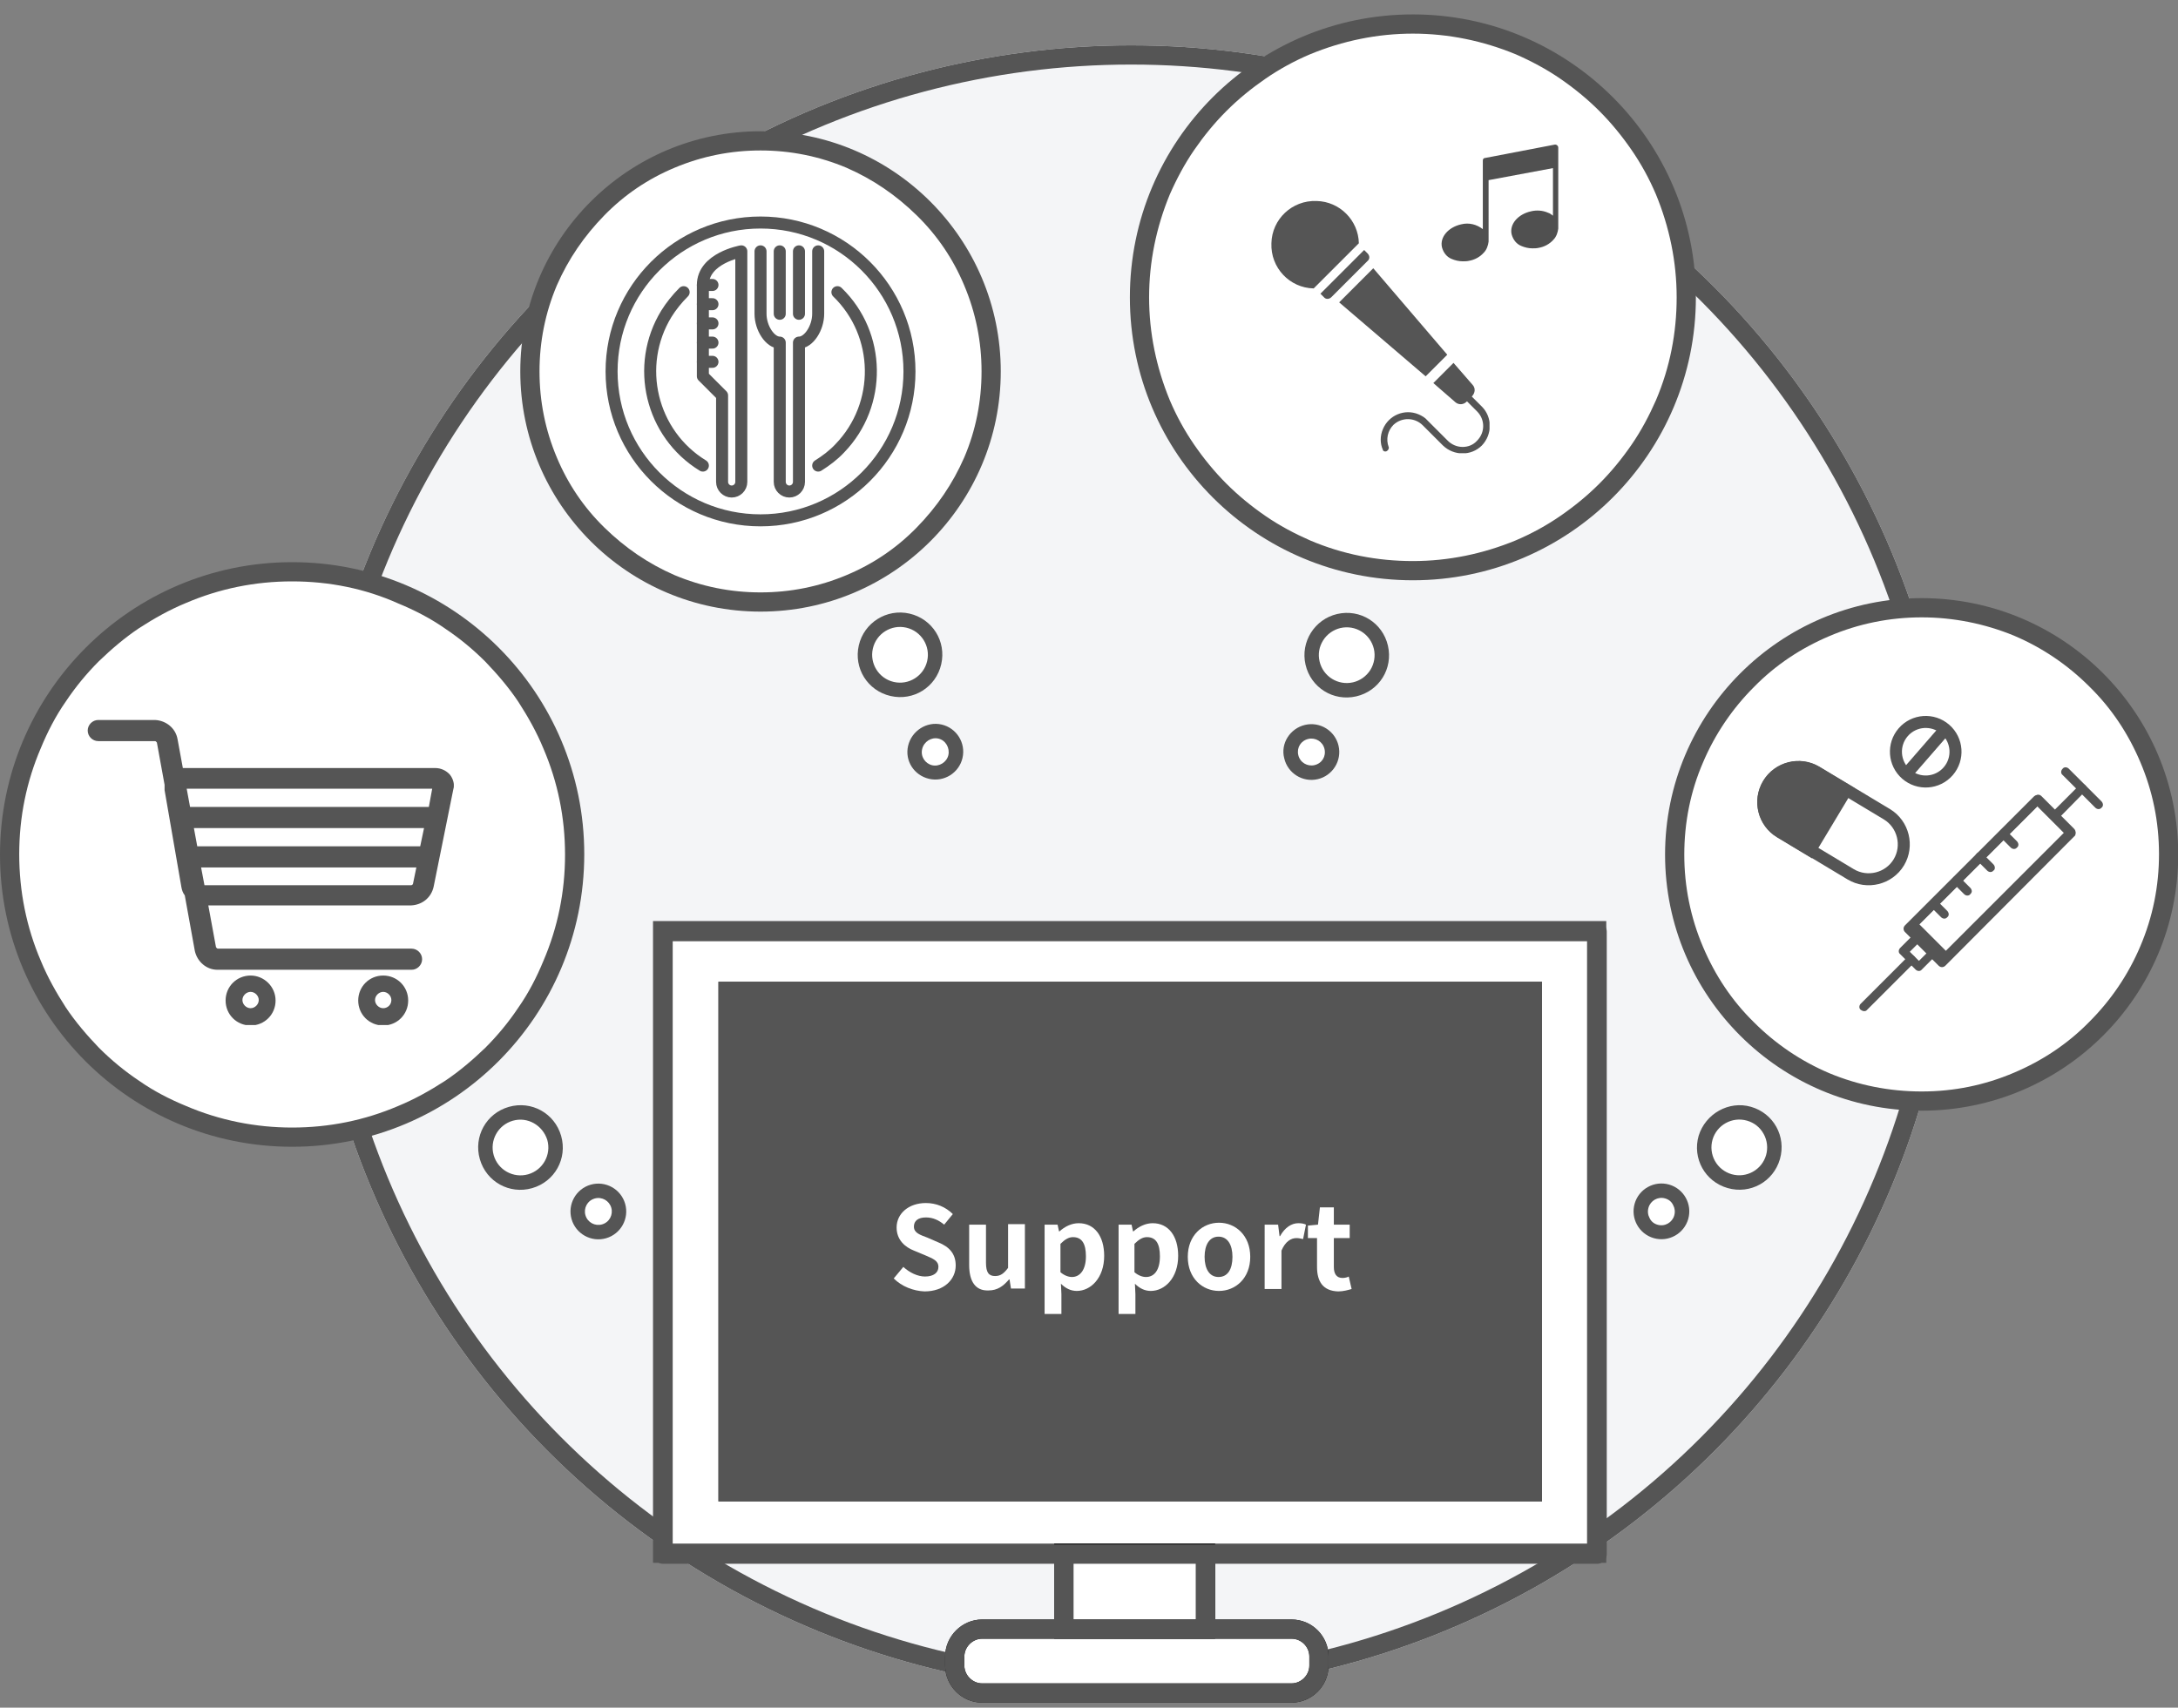 <?xml version="1.0" encoding="utf-8"?>
<!-- Generator: Adobe Illustrator 26.0.1, SVG Export Plug-In . SVG Version: 6.00 Build 0)  -->
<svg version="1.1" id="レイヤー_1" xmlns="http://www.w3.org/2000/svg" xmlns:xlink="http://www.w3.org/1999/xlink" x="0px"
	 y="0px" viewBox="0 0 453.3 355.5" style="enable-background:new 0 0 453.3 355.5;" xml:space="preserve">
<rect x="0" y="0" width="453.3" height="355.5" fill="#808080" stroke="none"/>
<style type="text/css">
	.st0{fill:#F4F5F7;}
	.st1{fill:none;stroke:#555555;stroke-width:4;}
	.st2{fill:#FFFFFF;stroke:#555555;stroke-width:4;}
	.st3{fill:#FFFFFF;stroke:#0D0D0D;stroke-width:4;}
	.st4{fill:none;stroke:#555555;stroke-width:4;stroke-linecap:round;stroke-linejoin:round;}
	.st5{fill:#FFFFFF;}
	.st6{fill:#555555;}
	.st7{enable-background:new    ;}
	.st8{clip-path:url(#SVGID_00000157996829575175744880000009072765907538403205_);}
	.st9{fill:#505050;}
	.st10{clip-path:url(#SVGID_00000117659485901699197440000014227395320523928203_);}
	.st11{fill:none;stroke:#555555;stroke-width:2.5;}
	.st12{fill:none;stroke:#555555;stroke-width:2.5;stroke-linecap:round;stroke-linejoin:round;}
	.st13{fill:none;}
	.st14{fill:#FCEE21;}
	.st15{fill:#FFFFFF;stroke:#555555;stroke-width:2;stroke-linecap:round;stroke-linejoin:round;}
	.st16{fill:none;stroke:#555555;stroke-width:2;stroke-linecap:round;stroke-linejoin:round;}
	.st17{fill:none;stroke:#555555;stroke-width:2;stroke-linecap:round;}
	.st18{fill:none;stroke:#555555;stroke-width:1.701;stroke-linecap:round;stroke-miterlimit:10;}
	.st19{fill:none;stroke:#555555;stroke-width:2;}
	.st20{clip-path:url(#SVGID_00000024694785759187060140000014896408778317863321_);}
	.st21{fill:#555555;stroke:#555555;stroke-width:4;}
</style>
<g transform="translate(17078.545 21084.439)">
	<g transform="translate(-17014.637 -21078)">
		<circle class="st0" cx="171.5" cy="174.5" r="171.5"/>
		<circle class="st1" cx="171.5" cy="174.5" r="169.5"/>
	</g>
	<g transform="translate(-139.536 543.305)">
		<path class="st2" d="M-16606.7-21434v129.6h-194.4v-129.6H-16606.7z M-16618.2-21316v-108.2h-171.3v108.2H-16618.2z"/>
		<path class="st3" d="M-16664.5-21281c0,3.1-2.6,5.7-5.7,5.7h-64.4c-3.1,0-5.7-2.6-5.7-5.7v-1.9c0-3.1,2.6-5.7,5.7-5.7h64.4
			c3.2,0,5.7,2.6,5.7,5.7V-21281z"/>
		<path class="st3" d="M-16688.1-21288.6h-29.5v-15.8h29.5V-21288.6z"/>
		<path class="st4" d="M-16717.5-21304.2h-83.5v-129.6h194.4v129.6H-16717.5z"/>
		<path class="st4" d="M-16717.6-21289.2v-14.8"/>
		<line class="st4" x1="-16688.1" y1="-21304" x2="-16688.1" y2="-21289.2"/>
		<path class="st4" d="M-16688.1-21288.6h17.9c3.1,0,5.7,2.6,5.7,5.7v1.9c0,3.1-2.6,5.7-5.7,5.7h-64.4c-3.1,0-5.7-2.6-5.7-5.7v-1.9
			c0-3.1,2.6-5.7,5.7-5.7H-16688.1z"/>
		<rect x="-16792.8" y="-21426.4" class="st5" width="177.4" height="113.2"/>
		<g transform="translate(-16789.48 -21426.371)">
			<rect x="0" y="3" class="st6" width="171.4" height="108.2"/>
			<rect x="2" y="5" class="st1" width="167.4" height="104.2"/>
		</g>
		<g class="st7">
			<path class="st5" d="M-16753-21361.6l2-2.4c1.3,1.2,3,2,4.5,2c1.8,0,2.8-0.8,2.8-2c0-1.3-1.1-1.7-2.7-2.4l-2.4-1
				c-1.8-0.7-3.6-2.2-3.6-4.8c0-2.9,2.5-5.1,6.1-5.1c2.1,0,4.1,0.8,5.6,2.3l-1.8,2.2c-1.1-0.9-2.3-1.5-3.8-1.5
				c-1.6,0-2.5,0.7-2.5,1.9c0,1.3,1.2,1.7,2.8,2.3l2.3,1c2.2,0.9,3.6,2.3,3.6,4.8c0,2.9-2.4,5.4-6.5,5.4
				C-16748.9-21359-16751.3-21359.9-16753-21361.6z"/>
			<path class="st5" d="M-16737.3-21364.4v-8.4h3.5v7.9c0,2.1,0.6,2.8,1.9,2.8c1.1,0,1.8-0.5,2.7-1.7v-9.1h3.5v13.4h-2.9l-0.3-1.9
				h-0.1c-1.2,1.4-2.4,2.3-4.3,2.3C-16736-21359-16737.3-21361-16737.3-21364.4z"/>
			<path class="st5" d="M-16721.8-21372.8h2.9l0.3,1.4h0.1c1.1-1,2.5-1.7,4-1.7c3.3,0,5.3,2.7,5.3,6.8c0,4.6-2.8,7.3-5.7,7.3
				c-1.2,0-2.3-0.5-3.3-1.5l0.1,2.2v4.1h-3.5V-21372.8z M-16713-21366.2c0-2.6-0.8-4-2.7-4c-0.9,0-1.7,0.5-2.6,1.4v5.9
				c0.8,0.7,1.7,1,2.4,1C-16714.3-21361.9-16713-21363.3-16713-21366.2z"/>
			<path class="st5" d="M-16706.4-21372.8h2.9l0.3,1.4h0.1c1.1-1,2.5-1.7,4-1.7c3.3,0,5.3,2.7,5.3,6.8c0,4.6-2.8,7.3-5.7,7.3
				c-1.2,0-2.3-0.5-3.3-1.5l0.1,2.2v4.1h-3.5V-21372.8z M-16697.6-21366.2c0-2.6-0.8-4-2.7-4c-0.9,0-1.7,0.5-2.6,1.4v5.9
				c0.8,0.7,1.7,1,2.4,1C-16698.8-21361.9-16697.6-21363.3-16697.6-21366.2z"/>
			<path class="st5" d="M-16691.8-21366.1c0-4.5,3.1-7.1,6.5-7.1c3.4,0,6.5,2.6,6.5,7.1c0,4.5-3.1,7.1-6.5,7.1
				C-16688.7-21359-16691.8-21361.6-16691.8-21366.1z M-16682.5-21366.1c0-2.5-1-4.2-2.9-4.2s-2.9,1.7-2.9,4.2c0,2.5,1,4.2,2.9,4.2
				S-16682.5-21363.5-16682.5-21366.1z"/>
			<path class="st5" d="M-16675.9-21372.8h2.9l0.3,2.4h0.1c1-1.8,2.4-2.7,3.8-2.7c0.7,0,1.2,0.1,1.6,0.3l-0.6,3
				c-0.5-0.1-0.9-0.2-1.4-0.2c-1.1,0-2.3,0.7-3.1,2.6v8h-3.5V-21372.8z"/>
			<path class="st5" d="M-16664.9-21364v-6h-1.9v-2.6l2.1-0.2l0.4-3.6h2.9v3.6h3.3v2.8h-3.3v6c0,1.5,0.6,2.3,1.8,2.3
				c0.4,0,1-0.1,1.3-0.3l0.6,2.6c-0.7,0.2-1.7,0.5-2.8,0.5C-16663.7-21359-16664.9-21361-16664.9-21364z"/>
		</g>
	</g>
	<g transform="translate(14.613 133.561)">
		<g transform="translate(-16858 -21218)">
			<path class="st5" d="M58.9,118.8c-7.7,0-15.1-1.5-22.2-4.5c-3.4-1.4-6.6-3.2-9.7-5.2c-3-2-5.8-4.4-8.4-7s-4.9-5.4-7-8.4
				c-2.1-3-3.8-6.3-5.2-9.7c-3-7-4.5-14.5-4.5-22.2s1.5-15.1,4.5-22.2c1.4-3.4,3.2-6.6,5.2-9.7c2-3,4.4-5.8,7-8.4s5.4-4.9,8.4-7
				c3-2.1,6.3-3.8,9.7-5.2c7-3,14.5-4.5,22.2-4.5s15.1,1.5,22.2,4.5c3.4,1.4,6.6,3.2,9.7,5.2c3,2,5.8,4.4,8.4,7
				c2.6,2.6,4.9,5.4,7,8.4c2.1,3,3.8,6.3,5.2,9.7c3,7,4.5,14.5,4.5,22.2s-1.5,15.1-4.5,22.2c-1.4,3.4-3.2,6.6-5.2,9.7
				c-2,3-4.4,5.8-7,8.4c-2.6,2.6-5.4,4.9-8.4,7c-3,2.1-6.3,3.8-9.7,5.2C74.1,117.3,66.6,118.8,58.9,118.8z"/>
			<path class="st6" d="M58.9,116.8c7.4,0,14.6-1.5,21.4-4.3c3.3-1.4,6.4-3.1,9.3-5.1c2.9-2,5.6-4.2,8.1-6.7
				c2.5-2.5,4.7-5.2,6.7-8.1c2-2.9,3.7-6.1,5.1-9.3c2.9-6.8,4.3-14,4.3-21.4s-1.5-14.6-4.3-21.4c-1.4-3.3-3.1-6.4-5.1-9.3
				c-2-2.9-4.2-5.6-6.7-8.1c-2.5-2.5-5.2-4.7-8.1-6.7c-2.9-2-6.1-3.7-9.3-5.1C73.5,8.5,66.3,7,58.9,7s-14.6,1.5-21.4,4.3
				c-3.3,1.4-6.4,3.1-9.3,5.1c-2.9,2-5.6,4.2-8.1,6.7s-4.7,5.2-6.7,8.1c-2,2.9-3.7,6.1-5.1,9.3C5.5,47.3,4,54.5,4,61.9
				s1.5,14.6,4.3,21.4c1.4,3.3,3.1,6.4,5.1,9.3c2,2.9,4.2,5.6,6.7,8.1s5.2,4.7,8.1,6.7c2.9,2,6.1,3.7,9.3,5.1
				C44.3,115.4,51.5,116.8,58.9,116.8 M58.9,120.8C26.4,120.8,0,94.5,0,61.9S26.4,3,58.9,3s58.9,26.4,58.9,58.9
				S91.4,120.8,58.9,120.8z"/>
		</g>
		<g transform="translate(-16828.543 -21190.9)">
			<g transform="translate(0 11.744)">
				<g>
					<defs>
						<rect id="SVGID_1_" x="0" y="3" width="45.4" height="52.5"/>
					</defs>
					<clipPath id="SVGID_00000103986027491188227970000015477389474791431300_">
						<use xlink:href="#SVGID_1_"  style="overflow:visible;"/>
					</clipPath>
					<g transform="translate(0 0)" style="clip-path:url(#SVGID_00000103986027491188227970000015477389474791431300_);">
						<path class="st6" d="M23.2,50.5c1.2-2.9,4.5-4.3,7.4-3.1c0.7,0.3,1.4,0.7,1.9,1.3l1.8,1.8l2.4,2.4c0.8,0.8,1.9,1.3,3.1,1.3h0
							c1.1,0,2.2-0.4,3-1.3c1.7-1.7,1.7-4.4,0-6.1l-2.6-2.6l1-1l2.6,2.6c2.2,2.2,2.2,5.8,0,8.1c-2.2,2.2-5.8,2.2-8.1,0l0,0l-1.8-1.8
							l-2.4-2.4c-1.7-1.7-4.4-1.7-6.1-0.1c-1.2,1.2-1.6,3-1,4.6c0.1,0.2,0,0.4-0.1,0.6L24.1,55c-0.2,0.2-0.6,0.2-0.8,0
							c-0.1-0.1-0.1-0.1-0.1-0.2l0,0C22.6,53.5,22.6,51.9,23.2,50.5"/>
						<path class="st6" d="M20,13.9c0.5,0.5,0.5,1.2,0,1.6c0,0,0,0,0,0L12.5,23l0,0c-0.5,0.5-1.2,0.5-1.6,0l-0.7-0.7l9.1-9.1
							L20,13.9z"/>
						<path class="st6" d="M8.8,21.2c-5-0.1-9-4.3-8.8-9.4c0.1-5,4.3-9,9.4-8.8c4.8,0.1,8.7,4,8.8,8.8L8.8,21.2z"/>
						<path class="st6" d="M32.1,39.5l-18-15.4l7.1-7.1l15.4,18L32.1,39.5z"/>
						<path class="st6" d="M37.9,36.7l4,4.6c0.6,0.7,0.5,1.6-0.1,2.3l-1.2,1.2c-0.6,0.6-1.6,0.7-2.3,0.1l-4.6-4L37.9,36.7z"/>
					</g>
				</g>
			</g>
			<path class="st9" d="M59.7,7.2V3.6c0-0.3-0.3-0.6-0.6-0.6C59,3,59,3,59,3L44.4,5.8C44.2,5.8,44,6,44,6.3v14.3
				c-1.3-1-2.9-1.4-4.5-1c-2.7,0.6-4.5,2.7-4,4.8c0.3,1.1,1,2,2,2.4c0.7,0.3,1.5,0.5,2.3,0.5c0.4,0,0.9,0,1.3-0.1
				c1.2-0.2,2.3-0.8,3.1-1.7c0.6-0.6,0.9-1.5,1-2.3c0,0,0,0,0,0V10.4l13.4-2.5v9.9c-0.3-0.2-0.6-0.5-1-0.6c-1.1-0.5-2.4-0.6-3.6-0.3
				c-2.7,0.6-4.5,2.7-4,4.8c0.3,1.1,1,2,2,2.4c0.7,0.3,1.5,0.5,2.3,0.5c0.4,0,0.9,0,1.3-0.1c1.2-0.2,2.3-0.8,3.1-1.7
				c0.6-0.6,0.9-1.5,1-2.3c0,0,0,0,0,0L59.7,7.2L59.7,7.2z"/>
		</g>
	</g>
	<g transform="translate(74.455 -99.408)">
		<g transform="translate(-17153 -20871)">
			<path class="st5" d="M60.8,122.7c-7.9,0-15.7-1.6-22.9-4.6c-3.5-1.5-6.8-3.3-10-5.4c-3.1-2.1-6-4.5-8.7-7.2s-5.1-5.6-7.2-8.7
				c-2.1-3.1-4-6.5-5.4-10C3.6,79.5,2,71.8,2,63.9S3.6,48.2,6.6,41c1.5-3.5,3.3-6.8,5.4-10c2.1-3.1,4.5-6,7.2-8.7s5.6-5.1,8.7-7.2
				c3.1-2.1,6.5-4,10-5.4C45.2,6.6,52.9,5,60.8,5s15.7,1.6,22.9,4.6c3.5,1.5,6.8,3.3,10,5.4c3.1,2.1,6,4.5,8.7,7.2s5.1,5.6,7.2,8.7
				c2.1,3.1,4,6.5,5.4,10c3.1,7.3,4.6,15,4.6,22.9s-1.6,15.7-4.6,22.9c-1.5,3.5-3.3,6.8-5.4,10c-2.1,3.1-4.5,6-7.2,8.7
				s-5.6,5.1-8.7,7.2c-3.1,2.1-6.5,4-10,5.4C76.5,121.2,68.8,122.7,60.8,122.7z"/>
			<path class="st6" d="M60.8,120.7c7.7,0,15.1-1.5,22.1-4.5c3.4-1.4,6.6-3.2,9.7-5.2c3-2,5.8-4.4,8.4-6.9c2.6-2.6,4.9-5.4,6.9-8.4
				c2.1-3,3.8-6.3,5.2-9.7c3-7,4.5-14.4,4.5-22.1s-1.5-15.1-4.5-22.1c-1.4-3.4-3.2-6.6-5.2-9.7c-2-3-4.4-5.8-6.9-8.4
				c-2.6-2.6-5.4-4.9-8.4-6.9c-3-2.1-6.3-3.8-9.7-5.2C76,8.5,68.5,7,60.8,7s-15.1,1.5-22.1,4.5c-3.4,1.4-6.6,3.2-9.7,5.2
				c-3,2-5.8,4.4-8.4,6.9c-2.6,2.6-4.9,5.4-6.9,8.4c-2.1,3-3.8,6.3-5.2,9.7c-3,7-4.5,14.4-4.5,22.1S5.5,79,8.5,86
				c1.4,3.4,3.2,6.6,5.2,9.7c2,3,4.4,5.8,6.9,8.4c2.6,2.6,5.4,4.9,8.4,6.9c3,2.1,6.3,3.8,9.7,5.2C45.7,119.2,53.2,120.7,60.8,120.7
				 M60.8,124.7C27.2,124.7,0,97.5,0,63.9S27.2,3,60.8,3s60.8,27.2,60.8,60.8S94.4,124.7,60.8,124.7z"/>
		</g>
		<g transform="translate(-17134.746 -20838.145)">
			<g>
				<defs>
					<rect id="SVGID_00000093856226863427327530000004431233056478290570_" x="0" y="3" width="76.2" height="63.5"/>
				</defs>
				<clipPath id="SVGID_00000121968349354544157130000017822206526288242837_">
					<use xlink:href="#SVGID_00000093856226863427327530000004431233056478290570_"  style="overflow:visible;"/>
				</clipPath>
				<g transform="translate(0 0)" style="clip-path:url(#SVGID_00000121968349354544157130000017822206526288242837_);">
					<path class="st6" d="M75.4,14.4c-0.8-0.9-1.9-1.4-3.1-1.4H20c-0.1,0-0.1,0-0.2,0l-1.1-6C18.3,4.7,16.3,3.1,14,3H2.2
						C1,3,0,4,0,5.2s1,2.2,2.2,2.2H14c0.2,0,0.3,0.2,0.4,0.3l1.6,8.8c0,0.4,0,0.7,0,1.1l3.5,20.2c0.1,0.6,0.3,1.2,0.7,1.7l2.1,11.6
						c0.5,2.2,2.4,3.9,4.7,3.9h40.4c1.2,0,2.2-1,2.2-2.2c0-1.2-1-2.2-2.2-2.2H27.1c-0.2,0-0.3-0.2-0.4-0.3l-1.6-8.7h42.2
						c2.3-0.1,4.2-1.6,4.7-3.9l4.1-20.3C76.4,16.5,76.1,15.3,75.4,14.4 M71.7,17.3L71,21.1H21.3l-0.7-3.8H71.7z M22.1,25.5h47.9
						l-0.8,3.8H22.8L22.1,25.5z M67.3,37.4h-43l-0.7-3.7h44.8l-0.7,3.4C67.7,37.2,67.5,37.4,67.3,37.4"/>
					<path class="st6" d="M33.9,56.2c-2.9,0-5.2,2.3-5.2,5.2c0,2.9,2.3,5.2,5.2,5.2c2.9,0,5.2-2.3,5.2-5.2l0,0
						C39.1,58.5,36.7,56.2,33.9,56.2 M33.9,63c-0.9,0-1.7-0.8-1.7-1.7c0-0.9,0.8-1.7,1.7-1.7c0.9,0,1.7,0.8,1.7,1.7S34.8,63,33.9,63
						L33.9,63"/>
					<path class="st6" d="M61.5,56.2c-2.9,0-5.2,2.3-5.2,5.2c0,2.9,2.3,5.2,5.2,5.2c2.9,0,5.2-2.3,5.2-5.2c0,0,0,0,0,0
						C66.7,58.5,64.4,56.2,61.5,56.2 M61.5,63c-0.9,0-1.7-0.8-1.7-1.7s0.8-1.7,1.7-1.7s1.7,0.8,1.7,1.7c0,0,0,0,0,0
						C63.2,62.3,62.4,63,61.5,63"/>
				</g>
			</g>
		</g>
	</g>
	<g transform="translate(-17 225.081)">
		<g transform="translate(-16715 -21188)">
			<path class="st5" d="M53.4,107.7c-6.9,0-13.7-1.4-20-4c-6.1-2.6-11.6-6.3-16.3-11C12.3,88,8.6,82.5,6,76.4c-2.7-6.3-4-13.1-4-20
				s1.4-13.7,4-20c2.6-6.1,6.3-11.6,11-16.3s10.2-8.4,16.3-11c6.3-2.7,13.1-4,20-4s13.7,1.4,20,4c6.1,2.6,11.6,6.3,16.3,11
				c4.7,4.7,8.4,10.2,11,16.3c2.7,6.3,4,13.1,4,20s-1.4,13.7-4,20c-2.6,6.1-6.3,11.6-11,16.3c-4.7,4.7-10.2,8.4-16.3,11
				C67,106.4,60.3,107.7,53.4,107.7z"/>
			<path class="st6" d="M53.4,105.7c6.7,0,13.1-1.3,19.2-3.9c5.9-2.5,11.2-6,15.7-10.6c4.5-4.5,8.1-9.8,10.6-15.7
				c2.6-6.1,3.9-12.5,3.9-19.2s-1.3-13.1-3.9-19.2c-2.5-5.9-6-11.2-10.6-15.7c-4.5-4.5-9.8-8.1-15.7-10.6C66.5,8.3,60,7,53.4,7
				s-13.1,1.3-19.2,3.9c-5.9,2.5-11.2,6-15.7,10.6c-4.5,4.5-8.1,9.8-10.6,15.7C5.3,43.2,4,49.7,4,56.4C4,63,5.3,69.5,7.9,75.6
				c2.5,5.9,6,11.2,10.6,15.7c4.5,4.5,9.8,8.1,15.7,10.6C40.2,104.4,46.7,105.7,53.4,105.7 M53.4,109.7C23.9,109.7,0,85.8,0,56.4
				S23.9,3,53.4,3s53.4,23.9,53.4,53.4S82.8,109.7,53.4,109.7z"/>
		</g>
		<g transform="translate(-16698.994 -21166.656)">
			<g transform="translate(24.388 13.872)">
				<g transform="translate(50.743 0) rotate(90)">
					<g transform="translate(0 0)">
						<path class="st6" d="M16.5,5.7c-0.2,0-0.5,0.1-0.7,0.3L9,12.8c-0.4,0.4-0.4,1,0,1.3c0,0,0,0,0,0l26,26c0.4,0.4,1,0.4,1.3,0
							l6.8-6.8c0.4-0.4,0.4-1,0-1.3l-26-26C17,5.8,16.8,5.7,16.5,5.7 M11,13.5L16.5,8l24.7,24.7l-5.5,5.5L11,13.5z"/>
						<path class="st6" d="M40.9,33.8c-0.2,0-0.5,0.1-0.7,0.3l-3.2,3.2c-0.4,0.4-0.4,1,0,1.3c0,0,0,0,0,0l3.6,3.6
							c0.4,0.4,1,0.4,1.3,0l3.2-3.2c0.4-0.4,0.4-1,0-1.3c0,0,0,0,0,0l-3.6-3.6C41.4,33.9,41.2,33.8,40.9,33.8 M39.1,37.9l1.9-1.9
							l2.3,2.3l-1.9,1.9L39.1,37.9z"/>
						<path class="st6" d="M33.6,32.1c-0.2,0-0.5,0.1-0.7,0.3l-2.2,2.2c-0.4,0.4-0.4,1,0,1.3s1,0.4,1.3,0l2.2-2.2
							c0.4-0.4,0.4-1,0-1.3C34.1,32.2,33.8,32.1,33.6,32.1"/>
						<path class="st6" d="M23.9,22.5c-0.2,0-0.5,0.1-0.7,0.3l-2.2,2.2c-0.4,0.4-0.4,1,0,1.3c0.4,0.4,1,0.4,1.3,0l2.2-2.2
							c0.4-0.4,0.4-1,0-1.3C24.4,22.6,24.2,22.5,23.9,22.5"/>
						<path class="st6" d="M28.8,27.3c-0.2,0-0.5,0.1-0.7,0.3l-2.2,2.2c-0.4,0.4-0.4,1,0,1.3c0.4,0.4,1,0.4,1.3,0l2.2-2.2
							c0.4-0.4,0.4-1,0-1.3C29.2,27.4,29,27.3,28.8,27.3"/>
						<path class="st6" d="M19.1,17.6c-0.2,0-0.5,0.1-0.7,0.3l-2.2,2.2c-0.4,0.4-0.4,1,0,1.3s1,0.4,1.3,0l0,0l2.2-2.2
							c0.4-0.4,0.4-1,0-1.3C19.6,17.7,19.3,17.6,19.1,17.6"/>
						<path class="st6" d="M43,39c-0.5,0-0.9,0.4-0.9,0.9c0,0.2,0.1,0.5,0.3,0.7l9.8,9.8c0.4,0.4,1,0.4,1.3,0s0.4-1,0-1.3l-9.8-9.8
							C43.5,39.1,43.2,39,43,39"/>
						<path class="st6" d="M7.4,3.4c-0.5,0-0.9,0.4-0.9,0.9c0,0.2,0.1,0.5,0.3,0.7l5.7,5.7c0.4,0.4,1,0.4,1.3,0c0.4-0.4,0.4-1,0-1.3
							L8,3.7C7.9,3.5,7.6,3.4,7.4,3.4"/>
						<path class="st6" d="M10.8,0c-0.2,0-0.5,0.1-0.7,0.3L3.3,7.1c-0.4,0.4-0.4,1,0,1.3c0.4,0.4,1,0.4,1.3,0l6.8-6.8
							c0.4-0.4,0.4-1,0-1.3C11.3,0.1,11,0,10.8,0"/>
						<path class="st6" d="M16.8,5.7c-0.3,0-0.5,0.1-0.7,0.3l-7,7c-0.4,0.4-0.4,1,0,1.4l26.8,26.8c0.4,0.4,1,0.4,1.4,0c0,0,0,0,0,0
							l7-7c0.4-0.4,0.4-1,0-1.4L17.4,6C17.3,5.8,17,5.7,16.8,5.7 M11.1,13.7l5.7-5.7l25.4,25.4l-5.7,5.7L11.1,13.7z"/>
					</g>
				</g>
			</g>
			<g transform="translate(-0.001)">
				<g transform="translate(8.794 9.368) rotate(31)">
					<g transform="translate(0)">
						<path class="st5" d="M10.1,2.6l17.1,0c4.7,0,8.5,3.8,8.5,8.5l0,0c0,4.7-3.8,8.5-8.5,8.5l-17.1,0c-4.7,0-8.5-3.8-8.5-8.5l0,0
							C1.6,6.4,5.4,2.6,10.1,2.6z"/>
						<path class="st11" d="M10.1,3.8l17.1,0c4,0,7.3,3.3,7.3,7.3l0,0c0,4-3.3,7.3-7.3,7.3l-17.1,0c-4,0-7.3-3.3-7.3-7.3l0,0
							C2.8,7.1,6.1,3.8,10.1,3.8z"/>
					</g>
					<path class="st6" d="M10.1,2.6l8.5,0l0,0l0,17.1l0,0l-8.5,0c-4.7,0-8.5-3.8-8.5-8.5l0,0C1.6,6.4,5.4,2.6,10.1,2.6
						C10.1,2.6,10.1,2.6,10.1,2.6z"/>
				</g>
				<g transform="translate(37.503 0.001) rotate(41)">
					<g transform="translate(0 0)">
						<circle class="st5" cx="9.5" cy="9.8" r="7.5"/>
						<circle class="st11" cx="9.5" cy="9.8" r="6.2"/>
					</g>
					<line class="st11" x1="9.5" y1="3.9" x2="9.5" y2="15.6"/>
				</g>
			</g>
		</g>
	</g>
	<g transform="translate(174.741 -0.115)">
		<g transform="translate(-17145 -21060)">
			<path class="st5" d="M50,101c-6.5,0-12.8-1.3-18.7-3.8c-5.7-2.4-10.8-5.9-15.3-10.3c-4.4-4.4-7.9-9.5-10.3-15.3
				C3.3,65.8,2,59.5,2,53s1.3-12.8,3.8-18.7c2.4-5.7,5.9-10.8,10.3-15.3c4.4-4.4,9.5-7.9,15.3-10.3C37.2,6.3,43.5,5,50,5
				s12.8,1.3,18.7,3.8c5.7,2.4,10.8,5.9,15.3,10.3c4.4,4.4,7.9,9.5,10.3,15.3C96.7,40.3,98,46.5,98,53s-1.3,12.8-3.8,18.7
				c-2.4,5.7-5.9,10.8-10.3,15.3c-4.4,4.4-9.5,7.9-15.3,10.3C62.8,99.8,56.5,101,50,101z"/>
			<path class="st6" d="M50,99c6.2,0,12.2-1.2,17.9-3.6c5.5-2.3,10.4-5.6,14.6-9.9s7.5-9.1,9.9-14.6C94.8,65.3,96,59.2,96,53
				s-1.2-12.2-3.6-17.9c-2.3-5.5-5.6-10.4-9.9-14.6s-9.1-7.5-14.6-9.9C62.2,8.2,56.2,7,50,7c-6.2,0-12.2,1.2-17.9,3.6
				c-5.5,2.3-10.4,5.6-14.6,9.9s-7.5,9.1-9.9,14.6C5.2,40.8,4,46.8,4,53s1.2,12.2,3.6,17.9c2.3,5.5,5.6,10.4,9.9,14.6
				s9.1,7.5,14.6,9.9C37.8,97.8,43.8,99,50,99 M50,103C22.4,103,0,80.6,0,53S22.4,3,50,3s50,22.4,50,50S77.6,103,50,103z"/>
		</g>
		<g transform="translate(52 676)">
			<line class="st12" x1="-17159" y1="-21701" x2="-17157" y2="-21701"/>
			<line class="st12" x1="-17159" y1="-21697" x2="-17157" y2="-21697"/>
			<line class="st12" x1="-17159" y1="-21693" x2="-17157" y2="-21693"/>
			<line class="st12" x1="-17159" y1="-21689" x2="-17157" y2="-21689"/>
			<line class="st12" x1="-17159" y1="-21685" x2="-17157" y2="-21685"/>
			<line class="st12" x1="-17143" y1="-21708" x2="-17143" y2="-21695"/>
			<line class="st12" x1="-17139" y1="-21708" x2="-17139" y2="-21695"/>
			<path class="st12" d="M-17147-21708v13c0,3,2,6,4,6v29c0,1.1,0.9,2,2,2c1.1,0,2-0.9,2-2v-29c2,0,4-3,4-6v-13"/>
			<path class="st12" d="M-17155-21678v18c0,1.1,0.9,2,2,2c1.1,0,2-0.9,2-2v-48c0,0-8,1.4-8,7v19L-17155-21678z"/>
			<circle class="st12" cx="-17147" cy="-21683" r="31"/>
			<path class="st12" d="M-17131-21699.5c9.1,8.8,9.3,23.4,0.5,32.5c-1.3,1.4-2.9,2.6-4.5,3.6"/>
			<path class="st12" d="M-17159-21663.4c-10.8-6.6-14.2-20.8-7.6-31.6c1-1.6,2.2-3.1,3.6-4.5"/>
		</g>
	</g>
	<g transform="translate(-16897.852 -20961.662) rotate(13)">
		<path class="st5" d="M9.5,19c-4,0-7.3-3.3-7.3-7.3s3.3-7.3,7.3-7.3s7.3,3.3,7.3,7.3S13.5,19,9.5,19z"/>
		<path class="st6" d="M9.5,5.9c-3.2,0-5.8,2.6-5.8,5.8c0,3.2,2.6,5.8,5.8,5.8s5.8-2.6,5.8-5.8S12.7,5.9,9.5,5.9 M9.5,2.9
			c4.9,0,8.8,3.9,8.8,8.8c0,4.9-3.9,8.8-8.8,8.8s-8.8-3.9-8.8-8.8C0.7,6.9,4.6,2.9,9.5,2.9z"/>
	</g>
	<g transform="translate(-16888.25 -20937.895) rotate(13)">
		<path class="st5" d="M6.5,13.1c-2.4,0-4.3-1.9-4.3-4.3c0-2.4,1.9-4.3,4.3-4.3c2.4,0,4.3,1.9,4.3,4.3S8.9,13.1,6.5,13.1z"/>
		<path class="st6" d="M6.5,5.9C5,5.9,3.7,7.2,3.7,8.8s1.3,2.8,2.8,2.8s2.8-1.3,2.8-2.8S8.1,5.9,6.5,5.9 M6.5,2.9
			c3.2,0,5.8,2.6,5.8,5.8s-2.6,5.8-5.8,5.8S0.7,12,0.7,8.8C0.7,5.6,3.3,2.9,6.5,2.9z"/>
	</g>
	<g transform="translate(-16787.693 -20944.531) rotate(167)">
		<path class="st5" d="M9.5,13.1L9.5,13.1c-4,0-7.3-3.3-7.3-7.3c0-1.9,0.8-3.8,2.1-5.2c1.4-1.4,3.2-2.1,5.2-2.1c4,0,7.3,3.3,7.3,7.3
			c0,1.9-0.8,3.8-2.1,5.2C13.2,12.4,11.4,13.1,9.5,13.1z"/>
		<path class="st6" d="M9.5,11.6L9.5,11.6c1.5,0,3-0.6,4.1-1.7c1.1-1.1,1.7-2.5,1.7-4.1c0-3.2-2.6-5.8-5.8-5.8c-1.5,0-3,0.6-4.1,1.7
			C4.3,2.8,3.7,4.3,3.7,5.8C3.7,9,6.3,11.6,9.5,11.6 M9.5,14.6C9.5,14.6,9.5,14.6,9.5,14.6c-4.9,0-8.8-3.9-8.8-8.8
			c0-4.9,3.9-8.8,8.8-8.8c4.9,0,8.8,3.9,8.8,8.8C18.3,10.7,14.3,14.6,9.5,14.6z"/>
	</g>
	<g transform="translate(-16798.623 -20926.52) rotate(167)">
		<path class="st5" d="M6.5,7.2L6.5,7.2c-2.4,0-4.3-1.9-4.3-4.3c0-1.2,0.5-2.2,1.3-3.1C4.3-1,5.4-1.4,6.5-1.4c2.4,0,4.3,1.9,4.3,4.3
			c0,1.2-0.5,2.2-1.3,3.1C8.8,6.8,7.7,7.2,6.5,7.2z"/>
		<path class="st6" d="M6.5,5.7L6.5,5.7c0.8,0,1.5-0.3,2-0.8c0.5-0.5,0.8-1.2,0.8-2c0-1.6-1.3-2.8-2.8-2.8c-0.8,0-1.5,0.3-2,0.8
			C4,1.4,3.7,2.1,3.7,2.9C3.7,4.5,5,5.7,6.5,5.7 M6.5,8.7C6.5,8.7,6.5,8.7,6.5,8.7c-3.2,0-5.8-2.6-5.8-5.8c0-3.2,2.6-5.8,5.8-5.8
			c0,0,0,0,0,0c3.2,0,5.8,2.6,5.8,5.8C12.4,6.1,9.7,8.7,6.5,8.7z"/>
	</g>
	<g transform="translate(-16981.133 -20854.594) rotate(-16)">
		<path class="st5" d="M8,19c-4,0-7.3-3.3-7.3-7.3S3.9,4.4,8,4.4c4,0,7.3,3.3,7.3,7.3S12,19,8,19z"/>
		<path class="st6" d="M8,5.9c-3.2,0-5.8,2.6-5.8,5.8c0,3.2,2.6,5.8,5.8,5.8c3.2,0,5.8-2.6,5.8-5.8C13.7,8.5,11.2,5.9,8,5.9 M8,2.9
			c4.9,0,8.8,3.9,8.8,8.8s-3.9,8.8-8.8,8.8s-8.8-3.9-8.8-8.8S3.1,2.9,8,2.9z"/>
	</g>
	<g transform="translate(-16961.215 -20839.223) rotate(-16)">
		<path class="st5" d="M5,13.1c-2.4,0-4.3-1.9-4.3-4.3c0-2.4,1.9-4.3,4.3-4.3s4.3,1.9,4.3,4.3S7.4,13.1,5,13.1z"/>
		<path class="st6" d="M5,5.9c-1.6,0-2.8,1.3-2.8,2.8c0,1.6,1.3,2.8,2.8,2.8c1.6,0,2.8-1.3,2.8-2.8S6.6,5.9,5,5.9 M5,2.9
			c3.2,0,5.8,2.6,5.8,5.8c0,3.2-2.6,5.8-5.8,5.8c-3.2,0-5.8-2.6-5.8-5.8C-0.8,5.5,1.8,2.9,5,2.9z"/>
	</g>
	<g transform="translate(-16710.488 -20837.693) rotate(-164)">
		<path class="st5" d="M8,13.2c-1.9,0-3.8-0.8-5.2-2.1C1.4,9.7,0.7,7.8,0.7,5.9c0-4,3.3-7.3,7.3-7.3c1.9,0,3.8,0.8,5.2,2.1
			c1.4,1.4,2.1,3.2,2.1,5.2C15.2,9.9,12,13.2,8,13.2z"/>
		<path class="st6" d="M8,11.7c3.2,0,5.8-2.6,5.8-5.8c0-1.5-0.6-3-1.7-4.1C11,0.7,9.5,0.1,8,0.1c-3.2,0-5.8,2.6-5.8,5.8
			c0,1.5,0.6,3,1.7,4.1C5,11.1,6.4,11.7,8,11.7 M8,14.7c-4.9,0-8.8-3.9-8.8-8.8S3.1-2.9,8-2.9s8.8,3.9,8.8,8.8
			C16.7,10.7,12.8,14.7,8,14.7z"/>
	</g>
	<g transform="translate(-16728.777 -20828) rotate(-164)">
		<path class="st5" d="M5,7.3C3.8,7.3,2.8,6.8,1.9,6C1.1,5.2,0.7,4.1,0.7,2.9c0-2.4,1.9-4.3,4.3-4.3c1.2,0,2.2,0.5,3.1,1.3
			c0.8,0.8,1.3,1.9,1.3,3.1C9.3,5.3,7.4,7.3,5,7.3z"/>
		<path class="st6" d="M5,5.8c1.6,0,2.8-1.3,2.8-2.8c0-0.8-0.3-1.5-0.8-2C6.5,0.4,5.8,0.1,5,0.1c-1.6,0-2.8,1.3-2.8,2.8
			c0,0.8,0.3,1.5,0.8,2C3.5,5.5,4.2,5.8,5,5.8 M5,8.8c-3.2,0-5.8-2.6-5.8-5.8c0-3.2,2.6-5.8,5.8-5.8c3.2,0,5.8,2.6,5.8,5.8
			C10.8,6.2,8.2,8.8,5,8.8z"/>
	</g>
</g>
</svg>

